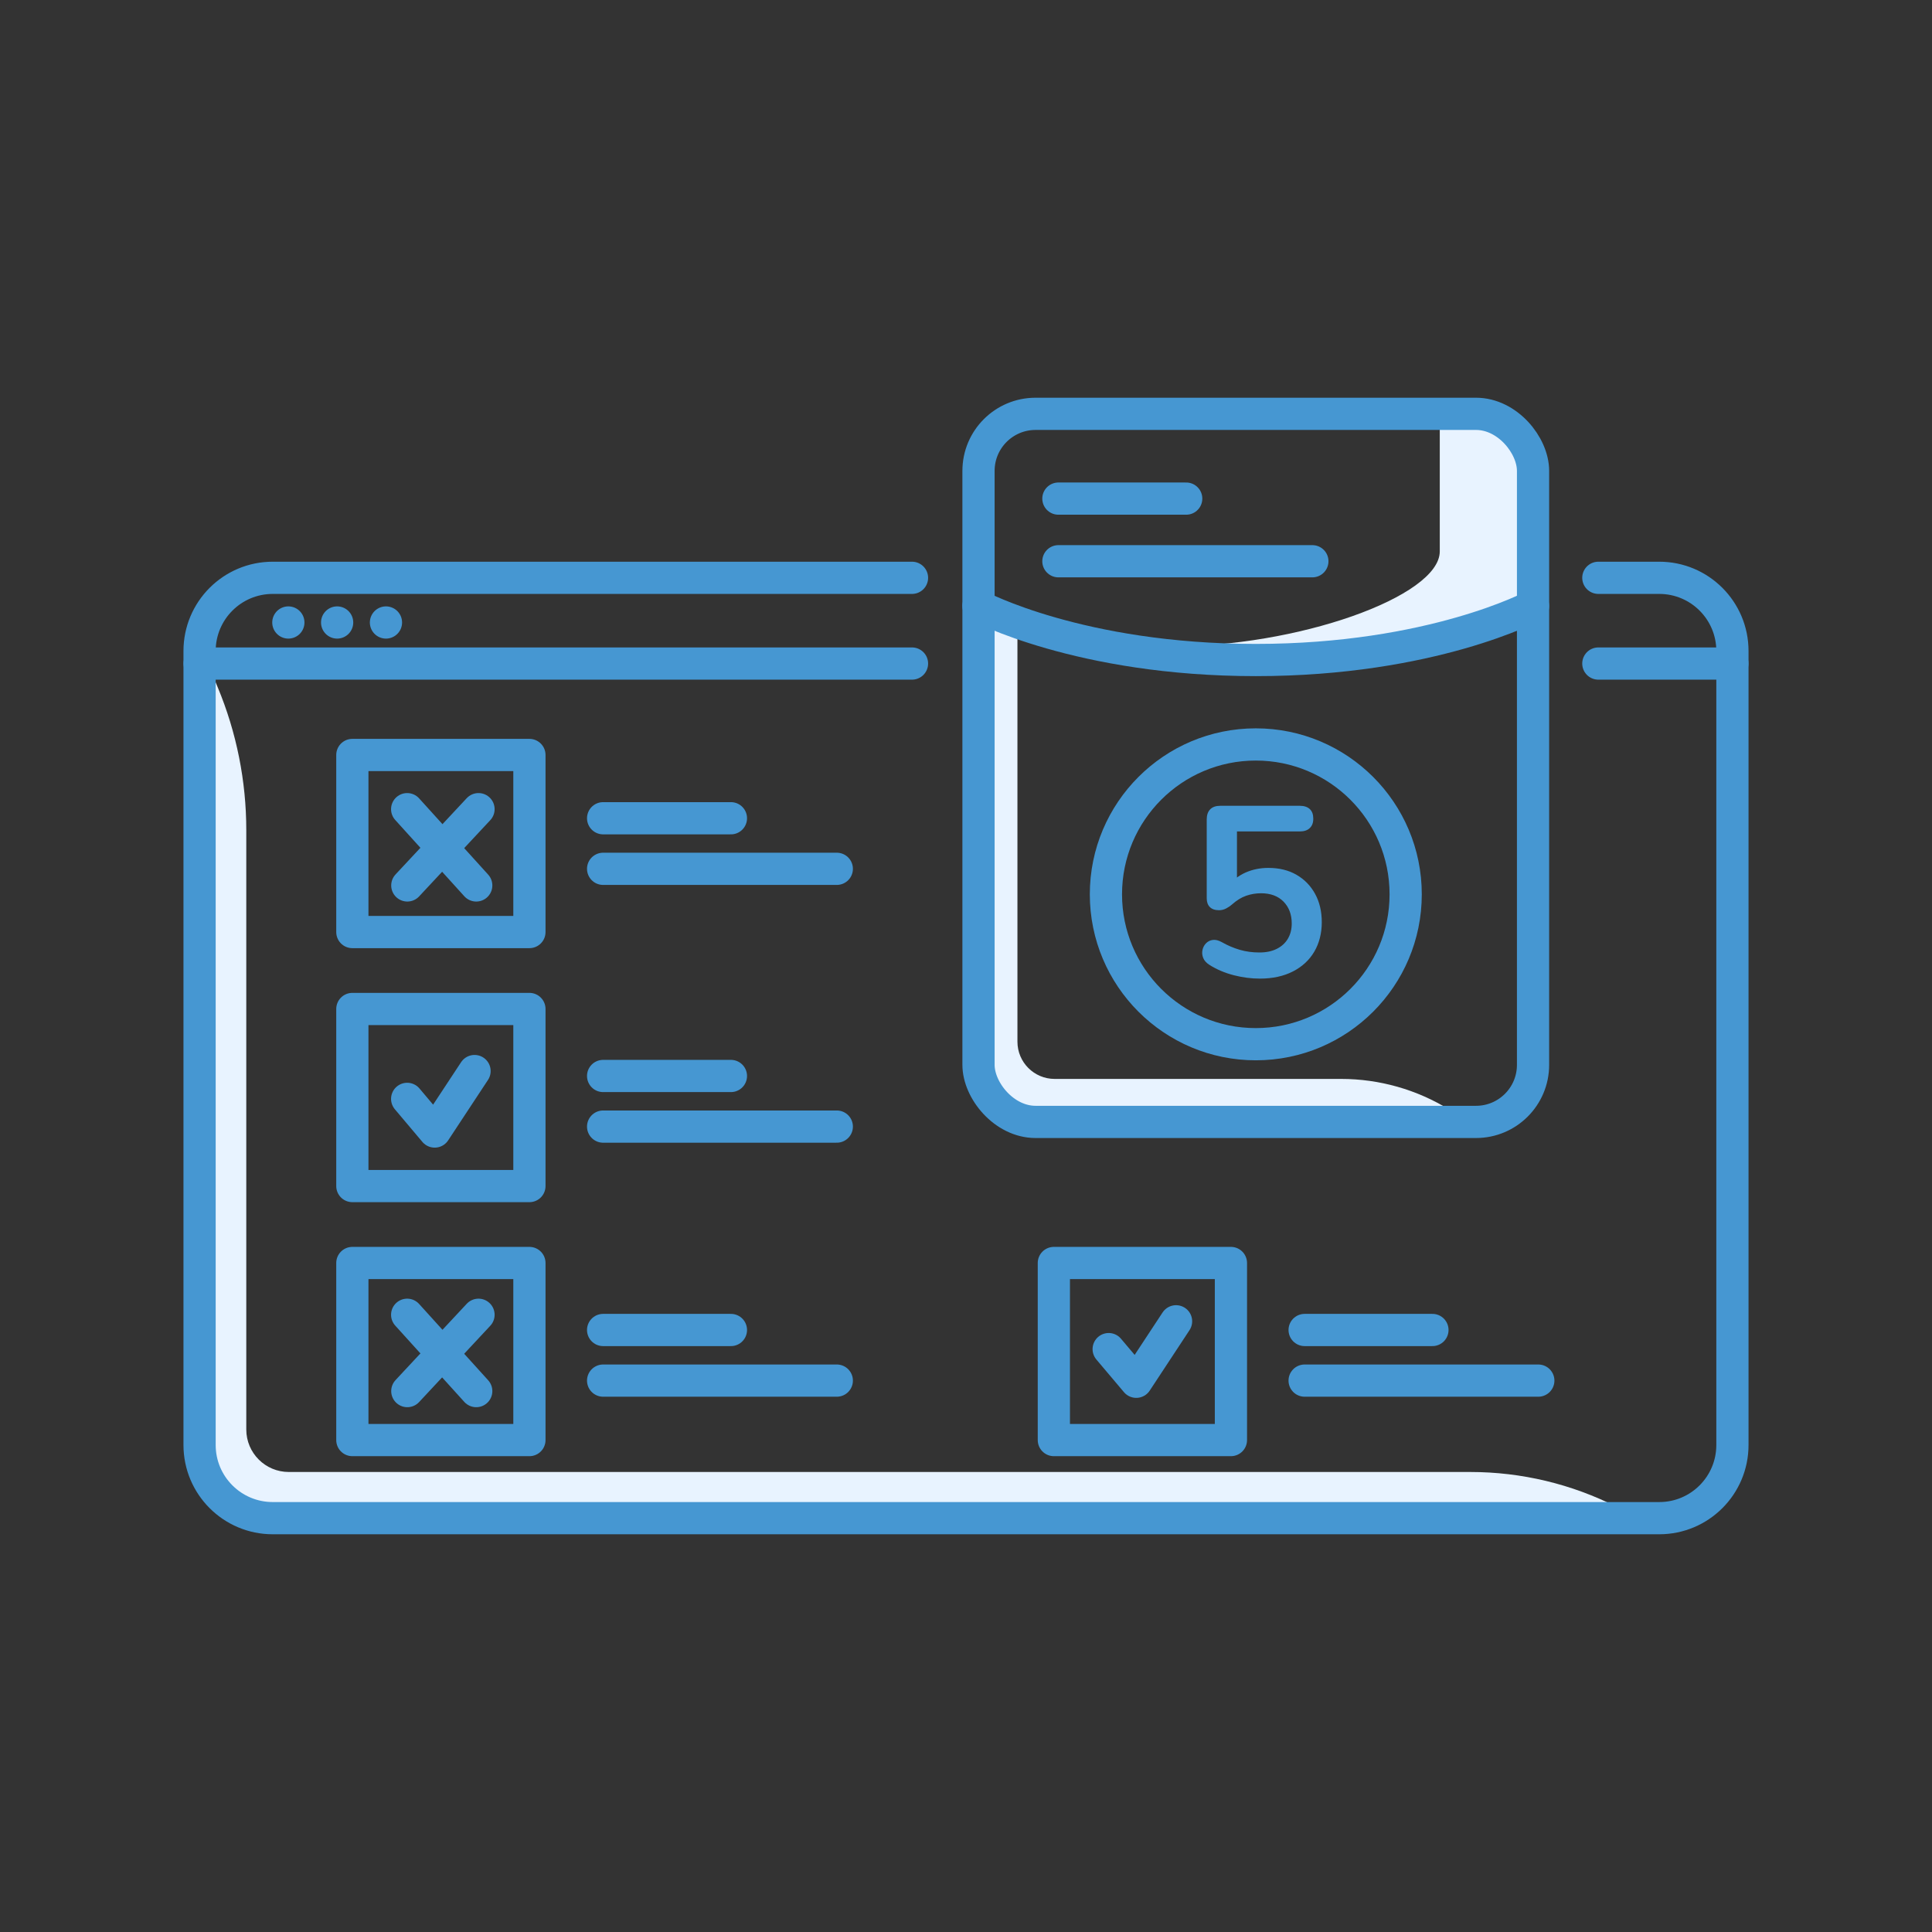 <?xml version="1.0" encoding="UTF-8"?><svg id="Pictogrammes" xmlns="http://www.w3.org/2000/svg" viewBox="0 0 400 400"><rect x="0" y="0" width="400" height="400" fill="#333333" stroke="none"/><defs><style>.cls-1, .cls-2 {
        fill: none;
      }

      .cls-1, .cls-3, .cls-4 {
        stroke-width: 0px;
      }

      .cls-2 {
        stroke: #4697d2;
        stroke-linecap: round;
        stroke-linejoin: round;
        stroke-width: 6.67px;
      }

      .cls-3 {
        fill: #e8f3ff;
      }

      .cls-4 {
        fill: #4597d2;
      }</style></defs><g id="GEN_bleu" data-name="GEN bleu"><g><g><path class="cls-3" d="m50.99,171.88v124.08c0,4.86,3.94,8.8,8.8,8.8h244.64c10.57,0,20.98,2.49,30.4,7.28l2.9,1.47H57.1c-7.86,0-14.24-6.37-14.24-14.24v-162.3l2.21,5.31c3.91,9.38,5.92,19.43,5.92,29.59Z"/><path class="cls-3" d="m210.65,129.93v85.74c0,4.26,3.45,7.71,7.71,7.71h59.31c7.93,0,15.71,2.21,22.45,6.39l3.98,2.46h-88.05c-6.65,0-12.04-5.39-12.04-12.04v-93.66l6.64,3.4Z"/><path class="cls-3" d="m298.09,86.02v28.14c0,9.38-29.7,19.88-56.06,19.65,0,0,39.08,9.38,75.49-10.72v-26.65c0-5.23-4.08-9.55-9.3-9.85l-10.13-.58Z"/></g><g><g><rect class="cls-2" x="218.19" y="261.49" width="36.66" height="36.66"/><rect class="cls-2" x="72.95" y="208.9" width="36.66" height="36.66"/><rect class="cls-2" x="72.95" y="156.31" width="36.66" height="36.66"/><polyline class="cls-2" points="84.3 227.51 90 234.27 98.25 221.75"/><line class="cls-2" x1="124.87" y1="179.88" x2="173.25" y2="179.88"/><line class="cls-2" x1="124.87" y1="169.41" x2="151.33" y2="169.41"/><line class="cls-2" x1="124.87" y1="233.25" x2="173.25" y2="233.25"/><line class="cls-2" x1="124.87" y1="222.77" x2="151.33" y2="222.77"/><g><line class="cls-2" x1="84.33" y1="288.01" x2="99.07" y2="272.21"/><line class="cls-2" x1="84.3" y1="272.21" x2="98.6" y2="288.01"/></g><g><line class="cls-2" x1="84.33" y1="183.32" x2="99.07" y2="167.53"/><line class="cls-2" x1="84.3" y1="167.53" x2="98.6" y2="183.32"/></g><rect class="cls-2" x="72.95" y="261.49" width="36.66" height="36.66"/><line class="cls-2" x1="124.87" y1="285.84" x2="173.25" y2="285.84"/><line class="cls-2" x1="124.87" y1="275.36" x2="151.33" y2="275.36"/><polyline class="cls-2" points="229.54 279.32 235.25 286.08 243.49 273.56"/><line class="cls-2" x1="270.11" y1="285.84" x2="318.49" y2="285.84"/><line class="cls-2" x1="270.11" y1="275.36" x2="296.57" y2="275.36"/><path class="cls-2" d="m330.92,119.63h12.61c8.37,0,15.15,6.78,15.15,15.15v164.39c0,8.37-6.78,15.15-15.15,15.15H56.47c-8.37,0-15.15-6.78-15.15-15.15v-164.39c0-8.37,6.78-15.15,15.15-15.15h132.35"/><line class="cls-2" x1="41.33" y1="137.38" x2="188.82" y2="137.38"/><line class="cls-2" x1="330.92" y1="137.38" x2="358.67" y2="137.38"/><line class="cls-2" x1="59.7" y1="128.88" x2="59.7" y2="128.88"/><line class="cls-2" x1="69.8" y1="128.88" x2="69.8" y2="128.88"/><line class="cls-2" x1="79.91" y1="128.88" x2="79.91" y2="128.88"/></g><rect class="cls-2" x="202.59" y="85.68" width="114.81" height="146.6" rx="11.81" ry="11.81"/><path class="cls-2" d="m317.4,125.45s-20.92,11.2-57.41,11.2-57.41-11.2-57.41-11.2"/><circle class="cls-2" cx="260" cy="185.16" r="31.03"/><line class="cls-2" x1="219.13" y1="103.23" x2="245.59" y2="103.23"/><line class="cls-2" x1="219.13" y1="116.2" x2="271.71" y2="116.2"/><path class="cls-4" d="m260.84,202.61c-1.77,0-3.57-.23-5.4-.7-1.83-.47-3.52-1.18-5.05-2.15-.63-.4-1.06-.88-1.28-1.43-.22-.55-.27-1.1-.15-1.65s.37-1.02.75-1.4.85-.61,1.4-.68c.55-.07,1.16.08,1.83.45,1.23.7,2.48,1.23,3.75,1.6,1.27.37,2.62.55,4.05.55s2.6-.25,3.6-.75c1-.5,1.77-1.2,2.3-2.1s.8-1.95.8-3.15c0-1.87-.57-3.38-1.7-4.53-1.13-1.15-2.68-1.73-4.65-1.73-1.07,0-2.1.17-3.1.52-1,.35-1.98.96-2.95,1.83-.3.27-.68.53-1.15.78s-.97.38-1.5.38c-.83,0-1.47-.22-1.9-.65-.43-.43-.65-1.03-.65-1.8v-16.36c0-.9.24-1.59.72-2.08s1.18-.73,2.08-.73h16.46c.9,0,1.59.23,2.08.68.48.45.72,1.11.72,1.98s-.24,1.48-.72,1.95c-.48.47-1.18.7-2.08.7h-13v11.2h-1.65c.87-1.17,2.02-2.07,3.45-2.7,1.43-.63,3-.95,4.7-.95,2.23,0,4.18.47,5.83,1.43,1.65.95,2.93,2.27,3.85,3.95s1.38,3.64,1.38,5.88-.52,4.33-1.55,6.08c-1.03,1.75-2.51,3.12-4.43,4.1-1.92.98-4.19,1.48-6.83,1.48Z"/></g><rect class="cls-1" width="400" height="400"/></g></g></svg>